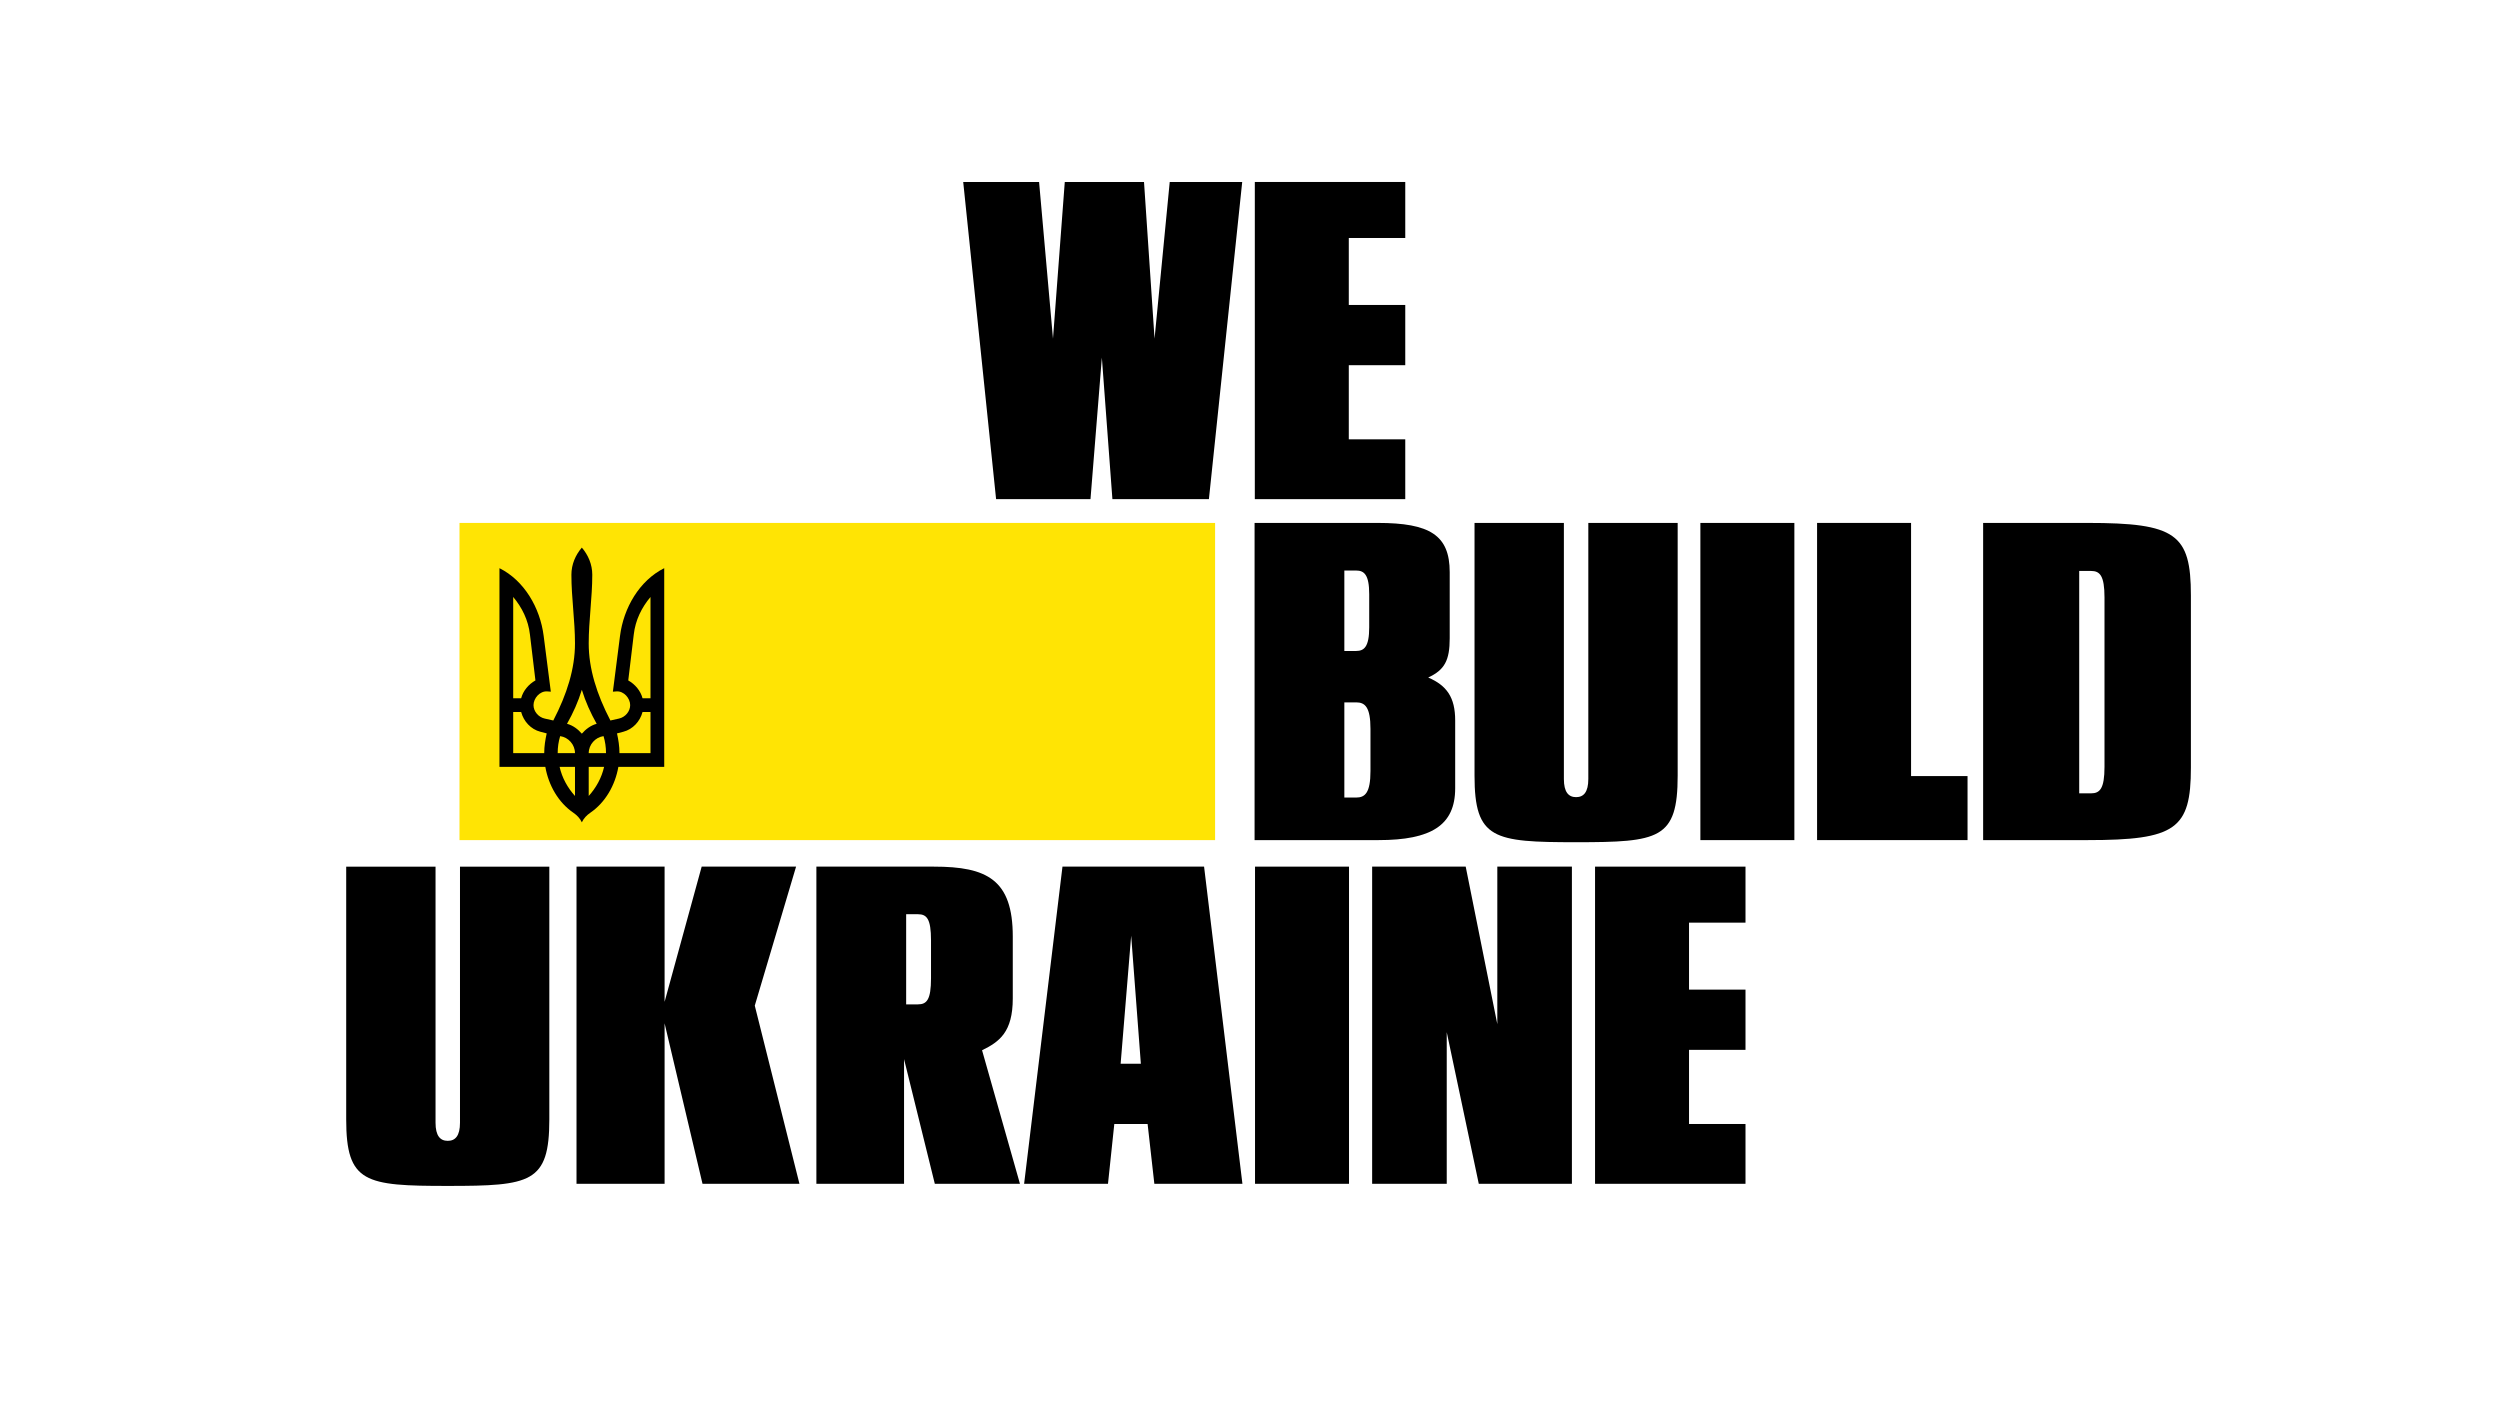 <svg width="190" height="107" viewBox="0 0 190 107" fill="none" xmlns="http://www.w3.org/2000/svg">
<path d="M92.347 63.849H34.922V39.743H92.347V63.849Z" fill="#FFE404"/>
<path d="M73.204 13.83L75.703 37.935H82.877L83.742 27.179L84.543 37.935H91.877L94.408 13.83H88.899L87.746 25.738L86.945 13.83H80.923L80.027 25.738L78.97 13.83H73.204Z" fill="black"/>
<path d="M95.366 37.935H106.8V33.389H102.508V27.755H106.8V23.177H102.508V18.087H106.8V13.83H95.366V37.935Z" fill="black"/>
<mask id="mask0_2831_997" style="mask-type:luminance" maskUnits="userSpaceOnUse" x="0" y="0" width="190" height="107">
<path d="M0 0H190V106.817H0V0Z" fill="white"/>
</mask>
<g mask="url(#mask0_2831_997)">
<path d="M104.765 63.848C108.768 63.848 110.594 62.727 110.594 59.91V54.756C110.594 52.995 109.953 52.099 108.544 51.491C109.794 50.915 110.178 50.179 110.178 48.514V43.488C110.178 40.671 108.672 39.742 104.701 39.742H95.348V63.848H104.765ZM102.17 60.614V53.38H103.067C103.74 53.38 104.156 53.732 104.156 55.396V58.597C104.156 60.262 103.74 60.614 103.067 60.614H102.17ZM102.17 49.474V43.36H103.067C103.676 43.36 104.06 43.68 104.06 45.153V47.682C104.06 49.154 103.676 49.474 103.067 49.474H102.17Z" fill="black"/>
<path d="M118.855 59.206V39.743H112.064V58.95C112.064 63.784 113.506 64.008 119.784 64.008C126.093 64.008 127.503 63.784 127.503 58.95V39.743H120.712V59.206C120.712 60.198 120.36 60.583 119.784 60.583C119.207 60.583 118.855 60.198 118.855 59.206Z" fill="black"/>
<path d="M129.229 63.849H136.372V39.743H129.229V63.849Z" fill="black"/>
<path d="M138.098 63.848H149.533V58.982H145.241V39.742H138.098V63.848Z" fill="black"/>
<path d="M150.718 63.848H158.661C165.355 63.848 166.508 63.015 166.508 58.341V45.248C166.508 40.575 165.355 39.742 158.661 39.742H150.718V63.848ZM158.02 60.294V43.392H158.917C159.59 43.392 159.942 43.744 159.942 45.409V58.278C159.942 59.942 159.59 60.294 158.917 60.294H158.02Z" fill="black"/>
<path d="M33.101 85.328V65.865H26.311V85.072C26.311 89.906 27.752 90.13 34.03 90.13C40.34 90.13 41.749 89.906 41.749 85.072V65.865H34.959V85.328C34.959 86.32 34.606 86.704 34.03 86.704C33.454 86.704 33.101 86.32 33.101 85.328Z" fill="black"/>
<path d="M43.815 89.969H50.509V77.772L53.391 89.969H60.758L57.363 76.428L60.502 65.864H53.327L50.509 76.139V65.864H43.815V89.969Z" fill="black"/>
<path d="M62.045 89.969H68.708V80.493L71.046 89.969H77.516L74.537 79.469L74.633 79.821C75.946 79.181 76.971 78.445 76.971 75.883V71.178C76.971 66.856 75.017 65.864 70.981 65.864H62.045V89.969ZM68.868 76.332V69.481H69.765C70.437 69.481 70.757 69.833 70.757 71.466V74.347C70.757 75.979 70.437 76.332 69.765 76.332H68.868Z" fill="black"/>
<path d="M77.833 89.969H84.207L84.687 85.423H87.218L87.73 89.969H94.424L91.51 65.864H80.748L77.833 89.969ZM85.168 80.845L85.969 71.114L86.705 80.845H85.168Z" fill="black"/>
<path d="M95.382 89.969H102.525V65.864H95.382V89.969Z" fill="black"/>
<path d="M104.283 89.969H109.952V78.445L112.387 89.969H119.465V65.864H113.796V77.836L111.393 65.864H104.283V89.969Z" fill="black"/>
<path d="M121.224 89.969H132.658V85.423H128.366V79.789H132.658V75.211H128.366V70.121H132.658V65.864H121.224V89.969Z" fill="black"/>
<path d="M49.438 53.068H48.833C48.687 52.505 48.269 52.005 47.747 51.712L48.165 48.229C48.29 47.123 48.77 46.164 49.438 45.371V53.068ZM49.438 57.24H47.08C47.08 56.698 46.996 56.218 46.892 55.738L47.372 55.613C48.102 55.425 48.645 54.82 48.833 54.111H49.438V57.24ZM44.742 57.24C44.742 56.594 45.243 56.03 45.869 55.946C45.994 56.364 46.057 56.781 46.057 57.24H44.742ZM44.742 60.494V58.283H45.911C45.723 59.117 45.305 59.868 44.742 60.494ZM44.22 55.759C43.928 55.425 43.553 55.133 43.093 55.008C43.553 54.194 43.949 53.319 44.22 52.422C44.492 53.319 44.888 54.194 45.347 55.008C44.888 55.133 44.512 55.425 44.22 55.759ZM42.384 57.24C42.384 56.781 42.446 56.364 42.572 55.946C43.198 56.03 43.699 56.594 43.699 57.24H42.384ZM43.699 60.494C43.135 59.868 42.718 59.117 42.53 58.283H43.699V60.494ZM41.361 57.24H39.003V54.111H39.608C39.796 54.82 40.339 55.425 41.069 55.613L41.549 55.738C41.445 56.218 41.361 56.698 41.361 57.24ZM39.003 45.371C39.671 46.164 40.151 47.123 40.276 48.229L40.693 51.712C40.172 52.005 39.754 52.505 39.608 53.068H39.003V45.371ZM47.121 48.333L46.579 52.568L46.85 52.547C47.413 52.505 47.893 53.068 47.893 53.59C47.893 54.069 47.518 54.508 47.038 54.612L46.391 54.758C45.347 52.755 44.742 50.816 44.742 48.897C44.742 47.165 45.013 45.434 45.013 43.682C45.013 42.889 44.7 42.18 44.22 41.617C43.74 42.18 43.427 42.889 43.427 43.682C43.427 45.434 43.699 47.165 43.699 48.897C43.699 50.816 43.093 52.755 42.05 54.758L41.403 54.612C40.923 54.508 40.547 54.069 40.547 53.59C40.547 53.068 41.027 52.505 41.591 52.547L41.862 52.568L41.319 48.333C41.048 46.185 39.838 44.12 37.959 43.181V58.283H41.445C41.695 59.701 42.446 60.995 43.573 61.766C43.845 61.954 44.074 62.183 44.22 62.496C44.366 62.183 44.596 61.954 44.867 61.766C45.994 60.995 46.746 59.701 46.996 58.283H50.481V43.181C48.603 44.12 47.393 46.185 47.121 48.333Z" fill="black"/>
</g>
</svg>
